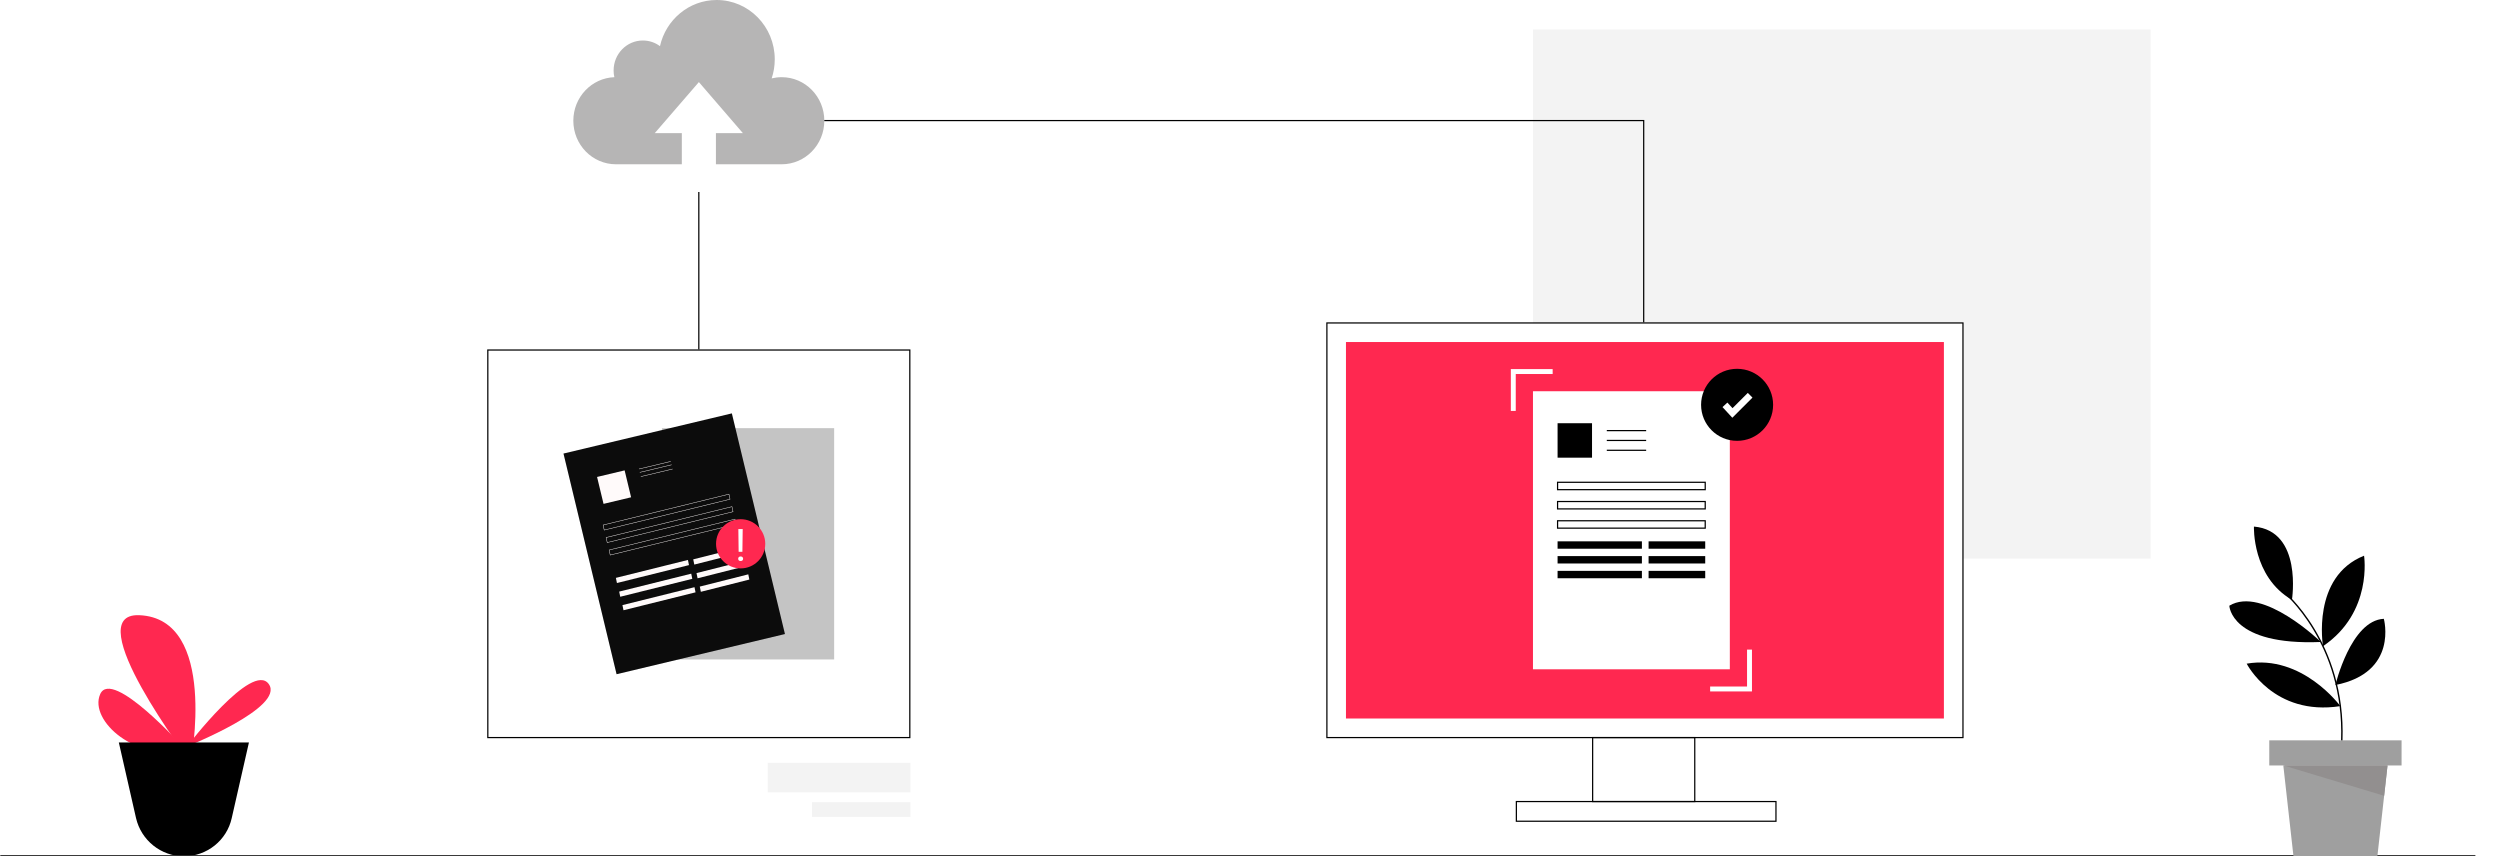 <svg width="1016" height="348" viewBox="0 0 1016 348" fill="none" xmlns="http://www.w3.org/2000/svg">
<mask id="mask0" mask-type="alpha" maskUnits="userSpaceOnUse" x="0" y="0" width="1016" height="348">
<rect width="1016" height="348" fill="#C4C4C4"/>
</mask>
<g mask="url(#mask0)">
<line x1="-10" y1="347.75" x2="1006" y2="347.75" stroke="black" stroke-width="0.5"/>
<rect x="468.25" y="244.25" width="29.5" height="7.5" stroke="white" stroke-width="0.5"/>
<rect x="468.25" y="256.25" width="41.5" height="3.5" stroke="white" stroke-width="0.5"/>
<rect x="468.25" y="264.25" width="29.5" height="3.5" stroke="white" stroke-width="0.5"/>
<rect x="623" y="12" width="251" height="215" fill="#F3F3F3"/>
<path d="M77.525 309.82C77.525 309.82 88.797 251.308 56.576 250.012C31.338 249.015 77.525 309.82 77.525 309.82Z" fill="#FF2850"/>
<path d="M74.73 303.938C74.73 303.938 45.502 271.243 40.714 282.108C35.925 292.973 56.076 310.218 74.73 303.938Z" fill="#FF2850"/>
<path d="M76.027 303.34C76.027 303.34 102.562 268.552 109.245 278.022C115.929 287.491 76.027 303.34 76.027 303.34Z" fill="#FF2850"/>
<path d="M101.165 301.749H48.295L55.277 332.45C57.372 341.521 65.452 348 74.73 348C84.106 348 92.187 341.521 94.182 332.45L101.165 301.749Z" fill="black"/>
<rect x="204" y="148" width="160" height="146" fill="white"/>
<rect x="198.25" y="142.25" width="171.5" height="157.5" stroke="black" stroke-width="0.5"/>
<path d="M339 174H269V268H339V174Z" fill="#C4C4C4"/>
<path d="M297.423 168L229 184.327L250.577 274L319 257.673L297.423 168Z" fill="black"/>
<path d="M253.847 191.16L242.646 193.833L245.279 204.772L256.479 202.099L253.847 191.16Z" fill="#FFFAFA"/>
<path d="M259.693 190.597L272.617 187.513" stroke="#FFFAFA" stroke-width="0.171" stroke-miterlimit="10"/>
<path d="M260.021 191.969L272.945 188.886" stroke="#FFFAFA" stroke-width="0.171" stroke-miterlimit="10"/>
<path d="M260.436 193.685L273.359 190.601" stroke="#FFFAFA" stroke-width="0.171" stroke-miterlimit="10"/>
<path d="M296.244 200.827L245.116 213.369L245.55 215.422L296.677 202.88L296.244 200.827Z" stroke="#FFFAFA" stroke-width="0.171" stroke-miterlimit="10"/>
<path d="M297.465 205.904L246.338 218.446L246.772 220.498L297.899 207.956L297.465 205.904Z" stroke="#FFFAFA" stroke-width="0.171" stroke-miterlimit="10"/>
<path d="M298.686 210.98L247.559 223.522L247.992 225.574L299.12 213.033L298.686 210.98Z" stroke="#FFFAFA" stroke-width="0.171" stroke-miterlimit="10"/>
<path d="M279.574 227.563L250.295 234.847L250.722 236.943L280.001 229.658L279.574 227.563Z" fill="#FFFAFA"/>
<path d="M301.441 222.345L281.729 227.325L282.158 229.442L301.871 224.462L301.441 222.345Z" fill="#FFFAFA"/>
<path d="M280.916 233.141L251.637 240.425L252.064 242.52L281.343 235.236L280.916 233.141Z" fill="#FFFAFA"/>
<path d="M302.779 227.922L283.066 232.903L283.496 235.019L303.209 230.039L302.779 227.922Z" fill="#FFFAFA"/>
<path d="M282.24 238.631L252.961 245.916L253.388 248.011L282.667 240.726L282.24 238.631Z" fill="#FFFAFA"/>
<path d="M304.107 233.412L284.395 238.392L284.824 240.509L304.537 235.529L304.107 233.412Z" fill="#FFFAFA"/>
<g filter="url(#filter0_b)">
<path d="M297.423 168L229 184.327L250.577 274L319 257.673L297.423 168Z" fill="white" fill-opacity="0.05"/>
</g>
<circle cx="301" cy="221" r="10" fill="#FF2850"/>
<path d="M301.708 224.26H300.183L300.064 215H301.836L301.708 224.26ZM300 227.078C300 226.813 300.082 226.591 300.247 226.414C300.417 226.231 300.667 226.139 300.995 226.139C301.324 226.139 301.574 226.231 301.744 226.414C301.915 226.591 302 226.813 302 227.078C302 227.344 301.915 227.566 301.744 227.743C301.574 227.914 301.324 228 300.995 228C300.667 228 300.417 227.914 300.247 227.743C300.082 227.566 300 227.344 300 227.078Z" fill="white"/>
<path d="M284 142L284 78" stroke="black" stroke-width="0.5"/>
<rect x="312" y="310" width="58" height="12" fill="#F3F3F3"/>
<rect x="330" y="326" width="40" height="6" fill="#F3F3F3"/>
</g>
<g clip-path="url(#clip0)">
<path d="M922.23 300.871H976V311.097H922.23V300.871Z" fill="#9F9F9F"/>
<path d="M927.934 311.064L932.065 348H966.164L970.295 311.064H927.934Z" fill="#9F9F9F"/>
<path d="M927.934 311.064H970.295L968.918 323.419L927.934 311.064Z" fill="#928F8F"/>
<path d="M951.705 300.871C953.115 261.097 927.934 240.355 927.934 240.355" stroke="black" stroke-width="0.584" stroke-miterlimit="10"/>
<path d="M931.444 243.774C931.444 243.774 935.903 215.709 916.001 214C916.001 214 915.182 234.387 931.444 243.774Z" fill="black"/>
<path d="M943.212 260.903C943.212 260.903 919.606 237.935 905.999 246.161C905.999 246.161 906.524 262.419 943.212 260.903Z" fill="black"/>
<path d="M960.755 225.838C960.755 225.838 964.394 248.871 944.066 262.613C944.066 262.58 939.279 234.387 960.755 225.838Z" fill="black"/>
<path d="M951.116 286.968C951.116 286.968 935.674 265.838 913.051 269.709C913.051 269.709 923.936 291.193 951.116 286.968Z" fill="black"/>
<path d="M949.115 278.387C949.115 278.387 955.345 252.129 968.787 251.484C968.787 251.484 974.853 273.323 949.115 278.387Z" fill="black"/>
</g>
<rect x="539.25" y="131.25" width="258.5" height="168.5" fill="white" stroke="black" stroke-width="0.5"/>
<rect x="547" y="139" width="243" height="153" fill="#FF2850"/>
<rect x="647.25" y="299.75" width="41.5" height="26" stroke="black" stroke-width="0.5"/>
<rect x="616.25" y="325.75" width="105.5" height="8" stroke="black" stroke-width="0.5"/>
<path d="M703 159H623V272H703V159Z" fill="white"/>
<path d="M647 172H633V186H647V172Z" fill="black"/>
<path d="M653 175H669" stroke="black" stroke-width="0.5" stroke-miterlimit="10"/>
<path d="M653 179H669" stroke="black" stroke-width="0.5" stroke-miterlimit="10"/>
<path d="M653 183H669" stroke="black" stroke-width="0.5" stroke-miterlimit="10"/>
<path d="M693 196H633V199H693V196Z" stroke="black" stroke-width="0.5" stroke-miterlimit="10"/>
<path d="M693 203.819H633V206.819H693V203.819Z" stroke="black" stroke-width="0.5" stroke-miterlimit="10"/>
<path d="M693 211.639H633V214.639H693V211.639Z" stroke="black" stroke-width="0.5" stroke-miterlimit="10"/>
<path d="M667.268 220H633V223H667.268V220Z" fill="black"/>
<path d="M693.001 220H669.987V223H693.001V220Z" fill="black"/>
<path d="M667.268 226H633V229H667.268V226Z" fill="black"/>
<path d="M693.001 226H669.987V229H693.001V226Z" fill="black"/>
<path d="M667.268 232H633V235H667.268V232Z" fill="black"/>
<path d="M693.001 232H669.987V235H693.001V232Z" fill="black"/>
<path d="M631 151H615V167" stroke="white" stroke-width="2"/>
<path d="M695 280L711 280L711 264" stroke="white" stroke-width="2"/>
<circle cx="705.956" cy="164.521" r="14.637" fill="black"/>
<path d="M701.016 164.522L704.056 167.828L711.256 160.628" stroke="white" stroke-width="2.7"/>
<path d="M335 49.065C335 58.842 327.247 66.762 317.675 66.762H250.325C240.753 66.762 233 58.842 233 49.065C233 39.508 240.406 31.722 249.675 31.368C249.459 30.483 249.372 29.598 249.372 28.625C249.372 21.9 254.699 16.458 261.239 16.458C263.838 16.458 266.264 17.299 268.213 18.759C270.595 8.052 279.994 0 291.255 0C304.292 0 314.86 10.795 314.86 24.112C314.86 26.811 314.427 29.421 313.604 31.855C314.903 31.545 316.246 31.368 317.675 31.368C327.247 31.368 335 39.287 335 49.065Z" fill="#B6B5B5"/>
<path d="M301.911 54.109H290.953V78H277.093V54.109H266.092L284.023 33.359L301.911 54.109Z" fill="white"/>
<path d="M335 49H668V131" stroke="black" stroke-width="0.5"/>
<defs>
<filter id="filter0_b" x="224.415" y="163.415" width="99.17" height="115.169" filterUnits="userSpaceOnUse" color-interpolation-filters="sRGB">
<feFlood flood-opacity="0" result="BackgroundImageFix"/>
<feGaussianBlur in="BackgroundImage" stdDeviation="2.292"/>
<feComposite in2="SourceAlpha" operator="in" result="effect1_backgroundBlur"/>
<feBlend mode="normal" in="SourceGraphic" in2="effect1_backgroundBlur" result="shape"/>
</filter>
<clipPath id="clip0">
<rect width="70" height="134" fill="white" transform="matrix(-1 0 0 1 976 214)"/>
</clipPath>
</defs>
</svg>
